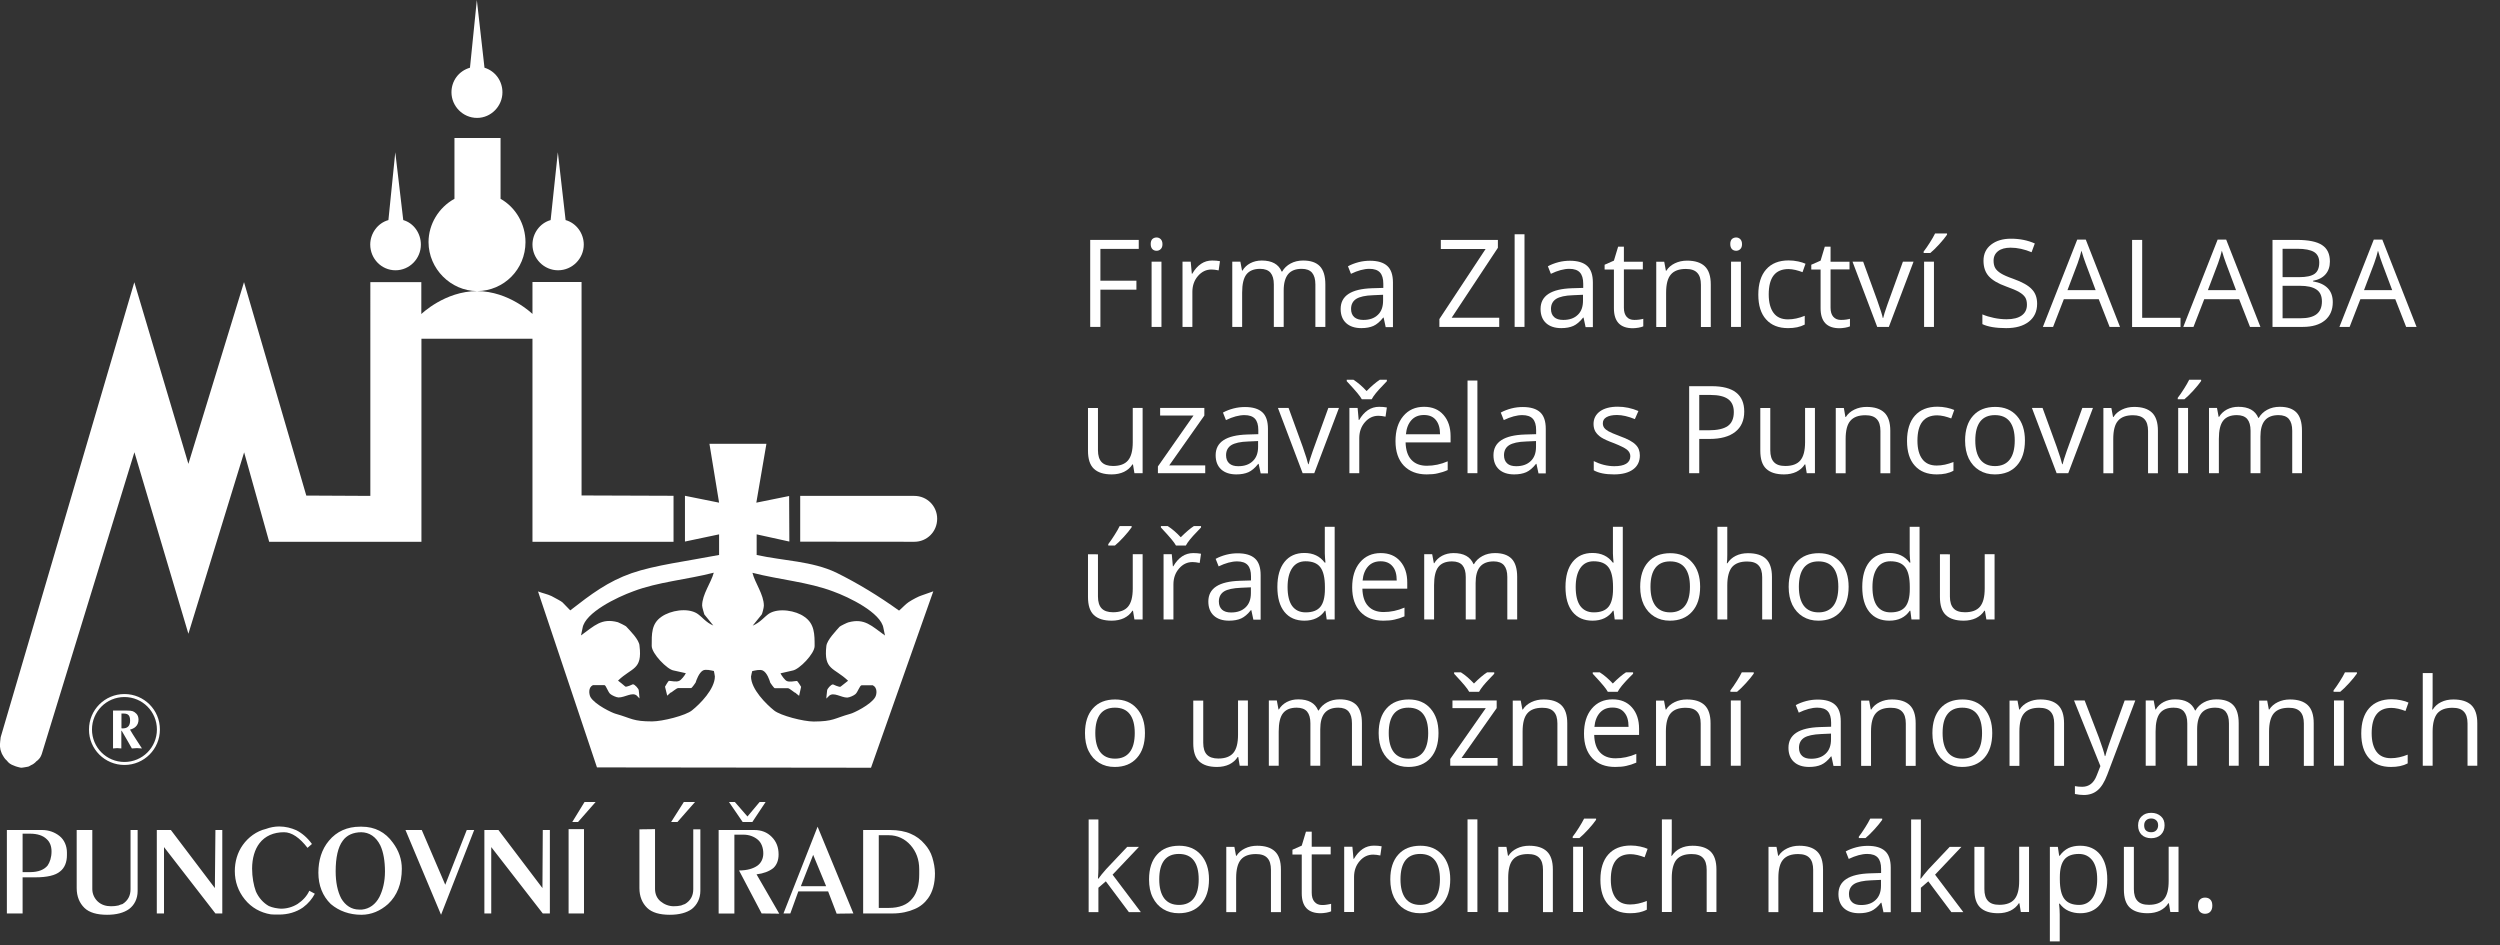 <?xml version="1.0" encoding="utf-8"?>
<!-- Generator: Adobe Illustrator 26.0.1, SVG Export Plug-In . SVG Version: 6.00 Build 0)  -->
<svg version="1.1" id="Layer_1" xmlns="http://www.w3.org/2000/svg" xmlns:xlink="http://www.w3.org/1999/xlink" x="0px" y="0px"
	 viewBox="0 0 225.6 85.28" style="enable-background:new 0 0 225.6 85.28;" xml:space="preserve">
<rect x="0" y="0" width="225.6" height="85.28" fill="#333333" stroke="none"/>
<style type="text/css">
	.st0{fill:#FFFFFF;}
	.st1{fill-rule:evenodd;clip-rule:evenodd;fill:#FFFFFF;}
</style>
<g>
	<path class="st0" d="M99.29,29.5h-0.91v-7.85h4.38v0.81h-3.46v2.87h3.25v0.81h-3.25V29.5z"/>
	<path class="st0" d="M103.84,22.02c0-0.2,0.05-0.35,0.15-0.45c0.1-0.09,0.23-0.14,0.38-0.14c0.14,0,0.27,0.05,0.37,0.15
		s0.16,0.25,0.16,0.45s-0.05,0.35-0.16,0.45c-0.1,0.1-0.23,0.15-0.37,0.15c-0.15,0-0.28-0.05-0.38-0.15
		C103.89,22.37,103.84,22.22,103.84,22.02z M104.81,29.5h-0.89v-5.89h0.89V29.5z"/>
	<path class="st0" d="M109.39,23.51c0.26,0,0.5,0.02,0.7,0.06l-0.12,0.83c-0.24-0.05-0.46-0.08-0.64-0.08
		c-0.48,0-0.88,0.19-1.22,0.58c-0.34,0.39-0.51,0.87-0.51,1.44v3.16h-0.89v-5.89h0.74l0.1,1.09h0.04c0.22-0.38,0.48-0.68,0.79-0.89
		S109.02,23.51,109.39,23.51z"/>
	<path class="st0" d="M118.7,29.5v-3.83c0-0.47-0.1-0.82-0.3-1.06c-0.2-0.23-0.51-0.35-0.93-0.35c-0.56,0-0.96,0.16-1.23,0.48
		c-0.26,0.32-0.4,0.81-0.4,1.47v3.29h-0.89v-3.83c0-0.47-0.1-0.82-0.3-1.06c-0.2-0.23-0.51-0.35-0.94-0.35
		c-0.56,0-0.97,0.17-1.23,0.5c-0.26,0.33-0.39,0.88-0.39,1.65v3.09h-0.89v-5.89h0.73l0.15,0.81h0.04c0.17-0.29,0.41-0.51,0.71-0.67
		c0.31-0.16,0.65-0.24,1.03-0.24c0.92,0,1.52,0.33,1.8,1h0.04c0.18-0.31,0.43-0.55,0.76-0.73s0.71-0.27,1.14-0.27
		c0.67,0,1.17,0.17,1.5,0.51c0.33,0.34,0.5,0.89,0.5,1.64v3.84H118.7z"/>
	<path class="st0" d="M125.04,29.5l-0.18-0.84h-0.04c-0.29,0.37-0.59,0.62-0.88,0.75c-0.29,0.13-0.66,0.2-1.09,0.2
		c-0.58,0-1.04-0.15-1.37-0.45c-0.33-0.3-0.5-0.73-0.5-1.28c0-1.19,0.95-1.81,2.85-1.87l1-0.03v-0.37c0-0.46-0.1-0.8-0.3-1.02
		c-0.2-0.22-0.52-0.33-0.95-0.33c-0.49,0-1.05,0.15-1.67,0.45l-0.27-0.68c0.29-0.16,0.61-0.28,0.95-0.37
		c0.34-0.09,0.69-0.13,1.04-0.13c0.7,0,1.22,0.16,1.56,0.47c0.34,0.31,0.51,0.81,0.51,1.5v4.02H125.04z M123.03,28.87
		c0.56,0,0.99-0.15,1.31-0.46c0.32-0.3,0.47-0.73,0.47-1.28v-0.53l-0.89,0.04c-0.71,0.02-1.22,0.14-1.53,0.33
		c-0.31,0.2-0.47,0.5-0.47,0.91c0,0.32,0.1,0.57,0.29,0.74C122.41,28.79,122.68,28.87,123.03,28.87z"/>
	<path class="st0" d="M135.29,29.5h-5.4v-0.71l4.17-6.32h-4.04v-0.82h5.15v0.71l-4.17,6.31h4.29V29.5z"/>
	<path class="st0" d="M137.57,29.5h-0.89v-8.36h0.89V29.5z"/>
	<path class="st0" d="M143.08,29.5l-0.18-0.84h-0.04c-0.29,0.37-0.59,0.62-0.88,0.75c-0.29,0.13-0.66,0.2-1.09,0.2
		c-0.58,0-1.04-0.15-1.37-0.45c-0.33-0.3-0.5-0.73-0.5-1.28c0-1.19,0.95-1.81,2.85-1.87l1-0.03v-0.37c0-0.46-0.1-0.8-0.3-1.02
		c-0.2-0.22-0.52-0.33-0.95-0.33c-0.49,0-1.05,0.15-1.67,0.45l-0.27-0.68c0.29-0.16,0.61-0.28,0.95-0.37
		c0.34-0.09,0.69-0.13,1.04-0.13c0.7,0,1.22,0.16,1.56,0.47c0.34,0.31,0.51,0.81,0.51,1.5v4.02H143.08z M141.07,28.87
		c0.56,0,0.99-0.15,1.31-0.46c0.32-0.3,0.47-0.73,0.47-1.28v-0.53l-0.89,0.04c-0.71,0.02-1.22,0.14-1.53,0.33
		c-0.31,0.2-0.47,0.5-0.47,0.91c0,0.32,0.1,0.57,0.29,0.74C140.44,28.79,140.71,28.87,141.07,28.87z"/>
	<path class="st0" d="M147.48,28.87c0.16,0,0.31-0.01,0.46-0.03c0.15-0.02,0.26-0.05,0.35-0.07v0.68c-0.1,0.05-0.24,0.08-0.43,0.12
		c-0.19,0.03-0.36,0.05-0.51,0.05c-1.14,0-1.71-0.6-1.71-1.8v-3.5h-0.84v-0.43l0.84-0.37l0.38-1.26h0.52v1.36h1.71v0.69h-1.71v3.46
		c0,0.35,0.08,0.63,0.25,0.82C146.95,28.78,147.19,28.87,147.48,28.87z"/>
	<path class="st0" d="M153.49,29.5v-3.81c0-0.48-0.11-0.84-0.33-1.07c-0.22-0.24-0.56-0.35-1.03-0.35c-0.62,0-1.07,0.17-1.35,0.5
		c-0.29,0.33-0.43,0.88-0.43,1.65v3.09h-0.89v-5.89h0.72l0.15,0.81h0.04c0.18-0.29,0.44-0.51,0.77-0.67c0.33-0.16,0.7-0.24,1.1-0.24
		c0.71,0,1.24,0.17,1.6,0.51c0.36,0.34,0.54,0.89,0.54,1.64v3.84H153.49z"/>
	<path class="st0" d="M156.14,22.02c0-0.2,0.05-0.35,0.15-0.45c0.1-0.09,0.23-0.14,0.38-0.14c0.14,0,0.27,0.05,0.37,0.15
		c0.1,0.1,0.16,0.25,0.16,0.45s-0.05,0.35-0.16,0.45c-0.1,0.1-0.23,0.15-0.37,0.15c-0.15,0-0.28-0.05-0.38-0.15
		C156.19,22.37,156.14,22.22,156.14,22.02z M157.1,29.5h-0.89v-5.89h0.89V29.5z"/>
	<path class="st0" d="M161.35,29.61c-0.85,0-1.51-0.26-1.98-0.79c-0.47-0.52-0.7-1.27-0.7-2.23c0-0.98,0.24-1.75,0.71-2.28
		c0.47-0.54,1.15-0.81,2.03-0.81c0.28,0,0.57,0.03,0.85,0.09c0.28,0.06,0.5,0.13,0.67,0.21l-0.27,0.76c-0.2-0.08-0.41-0.14-0.64-0.2
		c-0.23-0.05-0.44-0.08-0.62-0.08c-1.2,0-1.79,0.76-1.79,2.29c0,0.72,0.15,1.28,0.44,1.67s0.72,0.58,1.3,0.58
		c0.49,0,0.99-0.11,1.51-0.32v0.79C162.44,29.51,161.95,29.61,161.35,29.61z"/>
	<path class="st0" d="M166.13,28.87c0.16,0,0.31-0.01,0.46-0.03c0.15-0.02,0.26-0.05,0.35-0.07v0.68c-0.1,0.05-0.24,0.08-0.43,0.12
		c-0.19,0.03-0.36,0.05-0.51,0.05c-1.14,0-1.71-0.6-1.71-1.8v-3.5h-0.84v-0.43l0.84-0.37l0.38-1.26h0.52v1.36h1.71v0.69h-1.71v3.46
		c0,0.35,0.08,0.63,0.25,0.82C165.61,28.78,165.84,28.87,166.13,28.87z"/>
	<path class="st0" d="M169.4,29.5l-2.23-5.89h0.96l1.27,3.49c0.29,0.82,0.46,1.35,0.5,1.59h0.04c0.04-0.19,0.16-0.58,0.37-1.18
		c0.21-0.6,0.68-1.9,1.41-3.9h0.96l-2.23,5.89H169.4z"/>
	<path class="st0" d="M173.59,22.7c0.17-0.22,0.36-0.49,0.56-0.81c0.2-0.31,0.36-0.59,0.47-0.82h1.08v0.11
		c-0.16,0.23-0.39,0.52-0.7,0.86s-0.58,0.6-0.81,0.79h-0.6V22.7z M174.52,29.5h-0.89v-5.89h0.89V29.5z"/>
	<path class="st0" d="M183.83,27.41c0,0.69-0.25,1.23-0.75,1.62c-0.5,0.39-1.18,0.58-2.04,0.58c-0.93,0-1.65-0.12-2.15-0.36v-0.88
		c0.32,0.14,0.67,0.24,1.05,0.32c0.38,0.08,0.76,0.12,1.13,0.12c0.61,0,1.07-0.12,1.38-0.35c0.31-0.23,0.46-0.55,0.46-0.96
		c0-0.27-0.05-0.5-0.16-0.67c-0.11-0.17-0.29-0.33-0.55-0.48c-0.26-0.15-0.64-0.31-1.17-0.5c-0.73-0.26-1.25-0.57-1.57-0.93
		s-0.47-0.83-0.47-1.4c0-0.6,0.23-1.09,0.68-1.44c0.46-0.36,1.06-0.54,1.8-0.54c0.78,0,1.5,0.14,2.15,0.43l-0.29,0.79
		c-0.65-0.27-1.28-0.41-1.89-0.41c-0.48,0-0.86,0.1-1.13,0.31c-0.27,0.21-0.41,0.5-0.41,0.86c0,0.27,0.05,0.5,0.15,0.67
		c0.1,0.17,0.27,0.33,0.51,0.48c0.24,0.15,0.6,0.31,1.09,0.48c0.82,0.29,1.39,0.61,1.7,0.95C183.68,26.44,183.83,26.87,183.83,27.41
		z"/>
	<path class="st0" d="M190.37,29.5l-0.98-2.5h-3.15l-0.97,2.5h-0.92l3.1-7.88h0.77l3.09,7.88H190.37z M189.11,26.18l-0.91-2.43
		c-0.12-0.31-0.24-0.69-0.37-1.13c-0.08,0.34-0.19,0.72-0.34,1.13l-0.92,2.43H189.11z"/>
	<path class="st0" d="M192.4,29.5v-7.85h0.91v7.03h3.46v0.83H192.4z"/>
	<path class="st0" d="M203.04,29.5l-0.98-2.5h-3.15l-0.97,2.5h-0.92l3.1-7.88h0.77l3.09,7.88H203.04z M201.78,26.18l-0.91-2.43
		c-0.12-0.31-0.24-0.69-0.37-1.13c-0.08,0.34-0.19,0.72-0.34,1.13l-0.92,2.43H201.78z"/>
	<path class="st0" d="M205.07,21.65h2.22c1.04,0,1.8,0.16,2.26,0.47c0.47,0.31,0.7,0.8,0.7,1.48c0,0.47-0.13,0.85-0.39,1.15
		c-0.26,0.3-0.64,0.5-1.14,0.59v0.05c1.19,0.2,1.79,0.83,1.79,1.88c0,0.7-0.24,1.25-0.71,1.64s-1.14,0.59-1.99,0.59h-2.74V21.65z
		 M205.98,25.01h1.5c0.64,0,1.11-0.1,1.39-0.3c0.28-0.2,0.42-0.54,0.42-1.02c0-0.44-0.16-0.76-0.47-0.95
		c-0.32-0.19-0.82-0.29-1.5-0.29h-1.34V25.01z M205.98,25.78v2.94h1.64c0.63,0,1.11-0.12,1.43-0.37c0.32-0.25,0.48-0.63,0.48-1.15
		c0-0.49-0.16-0.85-0.49-1.07c-0.33-0.23-0.83-0.34-1.5-0.34H205.98z"/>
	<path class="st0" d="M217.13,29.5l-0.98-2.5h-3.15l-0.97,2.5h-0.92l3.1-7.88h0.77l3.09,7.88H217.13z M215.87,26.18l-0.91-2.43
		c-0.12-0.31-0.24-0.69-0.37-1.13c-0.08,0.34-0.19,0.72-0.34,1.13l-0.92,2.43H215.87z"/>
	<path class="st0" d="M99.08,36.81v3.82c0,0.48,0.11,0.84,0.33,1.07s0.56,0.35,1.03,0.35c0.62,0,1.07-0.17,1.35-0.5
		c0.29-0.34,0.43-0.89,0.43-1.65v-3.09h0.89v5.89h-0.74l-0.13-0.79h-0.05c-0.18,0.29-0.44,0.51-0.76,0.67
		c-0.32,0.15-0.69,0.23-1.11,0.23c-0.72,0-1.25-0.17-1.61-0.51c-0.36-0.34-0.53-0.88-0.53-1.63v-3.85H99.08z"/>
	<path class="st0" d="M108.76,42.7h-4.27v-0.61l3.21-4.59h-3.01v-0.69h3.99v0.69l-3.17,4.5h3.25V42.7z"/>
	<path class="st0" d="M113.76,42.7l-0.18-0.84h-0.04c-0.29,0.37-0.59,0.62-0.88,0.75c-0.29,0.13-0.66,0.2-1.09,0.2
		c-0.58,0-1.04-0.15-1.37-0.45c-0.33-0.3-0.5-0.73-0.5-1.28c0-1.19,0.95-1.81,2.85-1.87l1-0.03v-0.37c0-0.46-0.1-0.8-0.3-1.02
		c-0.2-0.22-0.52-0.33-0.95-0.33c-0.49,0-1.05,0.15-1.67,0.45l-0.27-0.68c0.29-0.16,0.61-0.28,0.95-0.37
		c0.35-0.09,0.69-0.13,1.04-0.13c0.7,0,1.22,0.16,1.56,0.47c0.34,0.31,0.51,0.81,0.51,1.5v4.02H113.76z M111.74,42.07
		c0.56,0,0.99-0.15,1.31-0.46c0.32-0.3,0.48-0.73,0.48-1.28v-0.53l-0.89,0.04c-0.71,0.02-1.22,0.14-1.53,0.33
		c-0.31,0.2-0.47,0.5-0.47,0.91c0,0.32,0.1,0.57,0.29,0.74C111.12,41.99,111.39,42.07,111.74,42.07z"/>
	<path class="st0" d="M117.55,42.7l-2.23-5.89h0.96l1.27,3.49c0.29,0.82,0.45,1.35,0.5,1.59h0.04c0.04-0.19,0.16-0.58,0.37-1.18
		c0.21-0.6,0.68-1.9,1.41-3.9h0.96l-2.23,5.89H117.55z"/>
	<path class="st0" d="M121.52,34.27h0.62c0.41,0.27,0.8,0.6,1.18,1.02c0.46-0.47,0.86-0.8,1.19-1.02h0.64v0.13l-0.35,0.37
		c-0.52,0.53-0.86,0.95-1.02,1.26h-0.89c-0.08-0.15-0.21-0.33-0.4-0.56s-0.5-0.58-0.96-1.07V34.27z M124.45,36.71
		c0.26,0,0.5,0.02,0.7,0.06l-0.12,0.83c-0.24-0.05-0.46-0.08-0.64-0.08c-0.48,0-0.88,0.19-1.22,0.58c-0.34,0.39-0.51,0.87-0.51,1.44
		v3.16h-0.89v-5.89h0.74l0.1,1.09h0.04c0.22-0.38,0.48-0.68,0.79-0.89C123.75,36.81,124.08,36.71,124.45,36.71z"/>
	<path class="st0" d="M128.74,42.81c-0.87,0-1.56-0.27-2.06-0.79c-0.5-0.53-0.75-1.27-0.75-2.21c0-0.95,0.23-1.7,0.7-2.26
		c0.47-0.56,1.09-0.84,1.88-0.84c0.74,0,1.32,0.24,1.75,0.73c0.43,0.49,0.64,1.13,0.64,1.92v0.56h-4.06
		c0.02,0.69,0.19,1.22,0.52,1.57c0.33,0.36,0.8,0.54,1.4,0.54c0.63,0,1.26-0.13,1.88-0.4v0.79c-0.31,0.14-0.61,0.23-0.89,0.29
		C129.48,42.78,129.14,42.81,128.74,42.81z M128.5,37.45c-0.47,0-0.85,0.15-1.13,0.46s-0.45,0.73-0.5,1.28h3.08
		c0-0.56-0.13-0.99-0.38-1.29C129.33,37.6,128.97,37.45,128.5,37.45z"/>
	<path class="st0" d="M133.32,42.7h-0.89v-8.36h0.89V42.7z"/>
	<path class="st0" d="M138.83,42.7l-0.18-0.84h-0.04c-0.29,0.37-0.59,0.62-0.88,0.75c-0.29,0.13-0.66,0.2-1.09,0.2
		c-0.58,0-1.04-0.15-1.37-0.45s-0.5-0.73-0.5-1.28c0-1.19,0.95-1.81,2.85-1.87l1-0.03v-0.37c0-0.46-0.1-0.8-0.3-1.02
		c-0.2-0.22-0.52-0.33-0.95-0.33c-0.49,0-1.04,0.15-1.67,0.45l-0.27-0.68c0.29-0.16,0.61-0.28,0.95-0.37s0.69-0.13,1.04-0.13
		c0.7,0,1.22,0.16,1.56,0.47c0.34,0.31,0.51,0.81,0.51,1.5v4.02H138.83z M136.82,42.07c0.55,0,0.99-0.15,1.31-0.46
		c0.32-0.3,0.48-0.73,0.48-1.28v-0.53l-0.89,0.04c-0.71,0.02-1.22,0.14-1.53,0.33c-0.31,0.2-0.47,0.5-0.47,0.91
		c0,0.32,0.1,0.57,0.29,0.74C136.19,41.99,136.47,42.07,136.82,42.07z"/>
	<path class="st0" d="M147.98,41.09c0,0.55-0.2,0.97-0.61,1.27c-0.41,0.3-0.98,0.45-1.72,0.45c-0.78,0-1.39-0.12-1.83-0.37v-0.83
		c0.28,0.14,0.59,0.26,0.91,0.34c0.32,0.08,0.64,0.12,0.94,0.12c0.47,0,0.82-0.07,1.07-0.22c0.25-0.15,0.38-0.38,0.38-0.68
		c0-0.23-0.1-0.42-0.3-0.59c-0.2-0.16-0.59-0.35-1.16-0.58c-0.55-0.2-0.94-0.38-1.17-0.53c-0.23-0.15-0.4-0.33-0.52-0.52
		c-0.11-0.19-0.17-0.42-0.17-0.69c0-0.48,0.2-0.86,0.58-1.14c0.39-0.28,0.93-0.42,1.61-0.42c0.63,0,1.25,0.13,1.86,0.39l-0.32,0.73
		c-0.59-0.24-1.13-0.37-1.61-0.37c-0.42,0-0.74,0.07-0.96,0.2s-0.32,0.31-0.32,0.55c0,0.16,0.04,0.29,0.12,0.4
		c0.08,0.11,0.21,0.22,0.39,0.32c0.18,0.1,0.52,0.25,1.03,0.44c0.7,0.25,1.17,0.51,1.42,0.77
		C147.86,40.38,147.98,40.71,147.98,41.09z"/>
	<path class="st0" d="M157.4,37.14c0,0.79-0.27,1.41-0.81,1.83c-0.54,0.43-1.32,0.64-2.33,0.64h-0.92v3.09h-0.91v-7.85h2.04
		C156.42,34.85,157.4,35.61,157.4,37.14z M153.34,38.83h0.82c0.81,0,1.39-0.13,1.76-0.39c0.36-0.26,0.54-0.68,0.54-1.26
		c0-0.52-0.17-0.91-0.51-1.16c-0.34-0.25-0.87-0.38-1.59-0.38h-1.02V38.83z"/>
	<path class="st0" d="M159.75,36.81v3.82c0,0.48,0.11,0.84,0.33,1.07c0.22,0.24,0.56,0.35,1.03,0.35c0.62,0,1.07-0.17,1.35-0.5
		c0.29-0.34,0.43-0.89,0.43-1.65v-3.09h0.89v5.89h-0.74l-0.13-0.79h-0.05c-0.18,0.29-0.44,0.51-0.76,0.67
		c-0.32,0.15-0.69,0.23-1.11,0.23c-0.72,0-1.25-0.17-1.61-0.51c-0.36-0.34-0.53-0.88-0.53-1.63v-3.85H159.75z"/>
	<path class="st0" d="M169.69,42.7v-3.81c0-0.48-0.11-0.84-0.33-1.07c-0.22-0.24-0.56-0.35-1.03-0.35c-0.62,0-1.07,0.17-1.35,0.5
		c-0.29,0.33-0.43,0.88-0.43,1.65v3.09h-0.89v-5.89h0.73l0.14,0.81h0.04c0.18-0.29,0.44-0.51,0.77-0.67c0.33-0.16,0.7-0.24,1.1-0.24
		c0.71,0,1.24,0.17,1.6,0.51c0.36,0.34,0.54,0.89,0.54,1.64v3.84H169.69z"/>
	<path class="st0" d="M174.77,42.81c-0.85,0-1.51-0.26-1.98-0.79c-0.47-0.52-0.7-1.27-0.7-2.23c0-0.98,0.24-1.75,0.71-2.28
		s1.15-0.81,2.03-0.81c0.28,0,0.57,0.03,0.85,0.09c0.28,0.06,0.5,0.13,0.67,0.21l-0.27,0.76c-0.2-0.08-0.41-0.14-0.64-0.2
		c-0.23-0.05-0.44-0.08-0.62-0.08c-1.2,0-1.79,0.76-1.79,2.29c0,0.72,0.15,1.28,0.44,1.66c0.29,0.39,0.72,0.58,1.3,0.58
		c0.49,0,0.99-0.11,1.51-0.32v0.79C175.86,42.71,175.37,42.81,174.77,42.81z"/>
	<path class="st0" d="M182.73,39.75c0,0.96-0.24,1.71-0.72,2.25s-1.15,0.81-2,0.81c-0.53,0-0.99-0.12-1.4-0.37s-0.72-0.6-0.95-1.06
		c-0.22-0.46-0.33-1-0.33-1.62c0-0.96,0.24-1.71,0.72-2.24c0.48-0.54,1.15-0.8,2-0.8c0.82,0,1.48,0.27,1.96,0.82
		S182.73,38.82,182.73,39.75z M178.25,39.75c0,0.75,0.15,1.32,0.45,1.72c0.3,0.39,0.74,0.59,1.33,0.59c0.58,0,1.03-0.2,1.33-0.59
		c0.3-0.39,0.45-0.97,0.45-1.72c0-0.75-0.15-1.32-0.45-1.71c-0.3-0.39-0.75-0.58-1.34-0.58c-0.58,0-1.02,0.19-1.32,0.57
		C178.4,38.42,178.25,38.99,178.25,39.75z"/>
	<path class="st0" d="M185.59,42.7l-2.23-5.89h0.96l1.27,3.49c0.29,0.82,0.45,1.35,0.5,1.59h0.04c0.04-0.19,0.16-0.58,0.37-1.18
		c0.21-0.6,0.68-1.9,1.41-3.9h0.96l-2.23,5.89H185.59z"/>
	<path class="st0" d="M193.84,42.7v-3.81c0-0.48-0.11-0.84-0.33-1.07s-0.56-0.35-1.03-0.35c-0.62,0-1.07,0.17-1.35,0.5
		c-0.29,0.33-0.43,0.88-0.43,1.65v3.09h-0.89v-5.89h0.72l0.15,0.81h0.04c0.18-0.29,0.44-0.51,0.77-0.67c0.33-0.16,0.7-0.24,1.1-0.24
		c0.71,0,1.24,0.17,1.6,0.51c0.36,0.34,0.54,0.89,0.54,1.64v3.84H193.84z"/>
	<path class="st0" d="M196.52,35.9c0.17-0.22,0.36-0.49,0.56-0.81c0.2-0.31,0.36-0.59,0.47-0.82h1.08v0.11
		c-0.16,0.23-0.39,0.52-0.7,0.86c-0.31,0.34-0.58,0.6-0.81,0.79h-0.6V35.9z M197.45,42.7h-0.89v-5.89h0.89V42.7z"/>
	<path class="st0" d="M206.85,42.7v-3.83c0-0.47-0.1-0.82-0.3-1.06c-0.2-0.23-0.51-0.35-0.94-0.35c-0.55,0-0.96,0.16-1.23,0.48
		s-0.4,0.81-0.4,1.47v3.29h-0.89v-3.83c0-0.47-0.1-0.82-0.3-1.06c-0.2-0.23-0.51-0.35-0.94-0.35c-0.56,0-0.97,0.17-1.23,0.5
		c-0.26,0.33-0.39,0.88-0.39,1.65v3.09h-0.89v-5.89h0.72l0.15,0.81h0.04c0.17-0.29,0.41-0.51,0.71-0.67
		c0.31-0.16,0.65-0.24,1.03-0.24c0.92,0,1.52,0.33,1.8,1h0.04c0.18-0.31,0.43-0.55,0.76-0.73s0.71-0.27,1.14-0.27
		c0.67,0,1.17,0.17,1.5,0.51c0.33,0.34,0.5,0.89,0.5,1.64v3.84H206.85z"/>
	<path class="st0" d="M99.08,50.01v3.82c0,0.48,0.11,0.84,0.33,1.07s0.56,0.35,1.03,0.35c0.62,0,1.07-0.17,1.35-0.5
		c0.29-0.34,0.43-0.89,0.43-1.65v-3.09h0.89v5.89h-0.74l-0.13-0.79h-0.05c-0.18,0.29-0.44,0.51-0.76,0.67
		c-0.32,0.15-0.69,0.23-1.11,0.23c-0.72,0-1.25-0.17-1.61-0.51c-0.36-0.34-0.53-0.88-0.53-1.63v-3.85H99.08z M100.01,49.1
		c0.17-0.22,0.36-0.49,0.56-0.81c0.2-0.31,0.36-0.59,0.47-0.82h1.08v0.11c-0.16,0.23-0.39,0.52-0.7,0.86
		c-0.31,0.34-0.58,0.6-0.81,0.79h-0.6V49.1z"/>
	<path class="st0" d="M104.75,47.47h0.62c0.41,0.26,0.8,0.6,1.18,1.01c0.47-0.46,0.86-0.8,1.19-1.01h0.64v0.13l-0.35,0.37
		c-0.52,0.53-0.86,0.95-1.02,1.26h-0.89c-0.08-0.15-0.21-0.33-0.4-0.56s-0.5-0.58-0.96-1.07V47.47z M107.68,49.91
		c0.26,0,0.5,0.02,0.7,0.06l-0.12,0.83c-0.24-0.05-0.46-0.08-0.64-0.08c-0.48,0-0.88,0.19-1.22,0.58c-0.34,0.39-0.51,0.87-0.51,1.44
		v3.16h-0.89v-5.89h0.74l0.1,1.09h0.04c0.22-0.38,0.48-0.68,0.79-0.89C106.97,50.01,107.31,49.91,107.68,49.91z"/>
	<path class="st0" d="M113.1,55.9l-0.18-0.84h-0.04c-0.29,0.37-0.59,0.62-0.88,0.75c-0.29,0.13-0.66,0.2-1.09,0.2
		c-0.58,0-1.04-0.15-1.37-0.45c-0.33-0.3-0.5-0.73-0.5-1.28c0-1.19,0.95-1.81,2.85-1.87l1-0.03v-0.37c0-0.46-0.1-0.8-0.3-1.02
		c-0.2-0.22-0.52-0.33-0.95-0.33c-0.49,0-1.05,0.15-1.67,0.45l-0.27-0.68c0.29-0.16,0.61-0.28,0.95-0.37
		c0.35-0.09,0.69-0.13,1.04-0.13c0.7,0,1.22,0.16,1.56,0.47c0.34,0.31,0.51,0.81,0.51,1.5v4.02H113.1z M111.09,55.27
		c0.56,0,0.99-0.15,1.31-0.46c0.32-0.3,0.48-0.73,0.48-1.28v-0.53l-0.89,0.04c-0.71,0.03-1.22,0.14-1.53,0.33
		c-0.31,0.2-0.47,0.5-0.47,0.91c0,0.32,0.1,0.57,0.29,0.74C110.47,55.19,110.74,55.27,111.09,55.27z"/>
	<path class="st0" d="M119.61,55.11h-0.05c-0.41,0.6-1.03,0.9-1.85,0.9c-0.77,0-1.37-0.26-1.8-0.79c-0.43-0.53-0.64-1.28-0.64-2.25
		c0-0.97,0.21-1.72,0.64-2.26s1.03-0.81,1.79-0.81c0.8,0,1.41,0.29,1.84,0.87h0.07l-0.04-0.42l-0.02-0.41v-2.4h0.89v8.36h-0.72
		L119.61,55.11z M117.83,55.26c0.61,0,1.05-0.17,1.32-0.5c0.27-0.33,0.41-0.87,0.41-1.6v-0.19c0-0.83-0.14-1.43-0.42-1.79
		s-0.72-0.53-1.33-0.53c-0.52,0-0.92,0.2-1.2,0.61c-0.28,0.41-0.42,0.98-0.42,1.72c0,0.75,0.14,1.32,0.41,1.7
		C116.89,55.07,117.29,55.26,117.83,55.26z"/>
	<path class="st0" d="M124.83,56.01c-0.87,0-1.56-0.26-2.06-0.79c-0.5-0.53-0.75-1.27-0.75-2.21c0-0.95,0.23-1.7,0.7-2.26
		c0.47-0.56,1.1-0.84,1.88-0.84c0.74,0,1.32,0.24,1.75,0.73c0.43,0.49,0.64,1.13,0.64,1.92v0.56h-4.05
		c0.02,0.69,0.19,1.22,0.52,1.57c0.33,0.36,0.8,0.54,1.4,0.54c0.63,0,1.26-0.13,1.88-0.4v0.79c-0.32,0.14-0.61,0.23-0.89,0.29
		C125.57,55.98,125.23,56.01,124.83,56.01z M124.59,50.65c-0.47,0-0.85,0.15-1.13,0.46c-0.28,0.31-0.45,0.73-0.5,1.28h3.08
		c0-0.56-0.12-0.99-0.38-1.29C125.41,50.8,125.05,50.65,124.59,50.65z"/>
	<path class="st0" d="M136.02,55.9v-3.83c0-0.47-0.1-0.82-0.3-1.06c-0.2-0.23-0.51-0.35-0.93-0.35c-0.55,0-0.96,0.16-1.23,0.48
		c-0.27,0.32-0.4,0.81-0.4,1.47v3.29h-0.89v-3.83c0-0.47-0.1-0.82-0.3-1.06c-0.2-0.23-0.51-0.35-0.94-0.35
		c-0.56,0-0.97,0.17-1.23,0.5c-0.26,0.33-0.39,0.88-0.39,1.65v3.09h-0.89v-5.89h0.72l0.15,0.81h0.04c0.17-0.29,0.41-0.51,0.71-0.67
		c0.31-0.16,0.65-0.24,1.03-0.24c0.92,0,1.52,0.33,1.8,1h0.04c0.17-0.31,0.43-0.55,0.76-0.73c0.33-0.18,0.71-0.27,1.14-0.27
		c0.67,0,1.16,0.17,1.5,0.51c0.33,0.34,0.5,0.89,0.5,1.64v3.84H136.02z"/>
	<path class="st0" d="M145.61,55.11h-0.05c-0.41,0.6-1.03,0.9-1.85,0.9c-0.77,0-1.37-0.26-1.8-0.79s-0.64-1.28-0.64-2.25
		c0-0.97,0.21-1.72,0.64-2.26s1.03-0.81,1.79-0.81c0.8,0,1.41,0.29,1.84,0.87h0.07l-0.04-0.42l-0.02-0.41v-2.4h0.89v8.36h-0.73
		L145.61,55.11z M143.83,55.26c0.61,0,1.05-0.17,1.32-0.5c0.27-0.33,0.41-0.87,0.41-1.6v-0.19c0-0.83-0.14-1.43-0.42-1.79
		c-0.28-0.36-0.72-0.53-1.33-0.53c-0.52,0-0.92,0.2-1.2,0.61s-0.42,0.98-0.42,1.72c0,0.75,0.14,1.32,0.41,1.7
		C142.89,55.07,143.29,55.26,143.83,55.26z"/>
	<path class="st0" d="M153.42,52.95c0,0.96-0.24,1.71-0.73,2.25c-0.48,0.54-1.15,0.81-2,0.81c-0.53,0-0.99-0.12-1.4-0.37
		s-0.72-0.6-0.95-1.06c-0.22-0.46-0.33-1-0.33-1.62c0-0.96,0.24-1.71,0.72-2.24c0.48-0.54,1.15-0.8,2-0.8
		c0.82,0,1.48,0.27,1.96,0.82C153.18,51.28,153.42,52.02,153.42,52.95z M148.94,52.95c0,0.75,0.15,1.32,0.45,1.72
		c0.3,0.39,0.74,0.59,1.33,0.59c0.58,0,1.03-0.2,1.33-0.59c0.3-0.39,0.45-0.97,0.45-1.72c0-0.75-0.15-1.32-0.45-1.71
		c-0.3-0.39-0.75-0.58-1.34-0.58c-0.58,0-1.02,0.19-1.32,0.57C149.09,51.62,148.94,52.19,148.94,52.95z"/>
	<path class="st0" d="M159.02,55.9v-3.81c0-0.48-0.11-0.84-0.33-1.07c-0.22-0.24-0.56-0.35-1.03-0.35c-0.62,0-1.07,0.17-1.36,0.5
		c-0.28,0.34-0.43,0.89-0.43,1.65v3.08h-0.89v-8.36h0.89v2.53c0,0.3-0.01,0.56-0.04,0.76h0.05c0.18-0.28,0.43-0.51,0.75-0.67
		c0.32-0.16,0.69-0.24,1.11-0.24c0.72,0,1.26,0.17,1.62,0.51c0.36,0.34,0.54,0.89,0.54,1.63v3.84H159.02z"/>
	<path class="st0" d="M166.82,52.95c0,0.96-0.24,1.71-0.73,2.25c-0.48,0.54-1.15,0.81-2,0.81c-0.53,0-0.99-0.12-1.4-0.37
		s-0.72-0.6-0.95-1.06c-0.22-0.46-0.33-1-0.33-1.62c0-0.96,0.24-1.71,0.72-2.24c0.48-0.54,1.15-0.8,2-0.8
		c0.82,0,1.48,0.27,1.96,0.82C166.58,51.28,166.82,52.02,166.82,52.95z M162.33,52.95c0,0.75,0.15,1.32,0.45,1.72
		c0.3,0.39,0.74,0.59,1.33,0.59c0.58,0,1.03-0.2,1.33-0.59c0.3-0.39,0.45-0.97,0.45-1.72c0-0.75-0.15-1.32-0.45-1.71
		c-0.3-0.39-0.75-0.58-1.34-0.58c-0.58,0-1.02,0.19-1.32,0.57C162.48,51.62,162.33,52.19,162.33,52.95z"/>
	<path class="st0" d="M172.39,55.11h-0.05c-0.41,0.6-1.03,0.9-1.85,0.9c-0.77,0-1.37-0.26-1.8-0.79s-0.64-1.28-0.64-2.25
		c0-0.97,0.21-1.72,0.64-2.26s1.03-0.81,1.79-0.81c0.8,0,1.41,0.29,1.84,0.87h0.07l-0.04-0.42l-0.02-0.41v-2.4h0.89v8.36h-0.73
		L172.39,55.11z M170.61,55.26c0.61,0,1.05-0.17,1.32-0.5c0.27-0.33,0.41-0.87,0.41-1.6v-0.19c0-0.83-0.14-1.43-0.42-1.79
		c-0.28-0.36-0.72-0.53-1.33-0.53c-0.52,0-0.92,0.2-1.2,0.61s-0.42,0.98-0.42,1.72c0,0.75,0.14,1.32,0.41,1.7
		C169.67,55.07,170.07,55.26,170.61,55.26z"/>
	<path class="st0" d="M175.96,50.01v3.82c0,0.48,0.11,0.84,0.33,1.07c0.22,0.24,0.56,0.35,1.03,0.35c0.62,0,1.07-0.17,1.35-0.5
		c0.29-0.34,0.43-0.89,0.43-1.65v-3.09h0.89v5.89h-0.74l-0.13-0.79h-0.05c-0.18,0.29-0.44,0.51-0.76,0.67
		c-0.32,0.15-0.69,0.23-1.11,0.23c-0.72,0-1.25-0.17-1.61-0.51c-0.36-0.34-0.53-0.88-0.53-1.63v-3.85H175.96z"/>
	<path class="st0" d="M103.32,66.15c0,0.96-0.24,1.71-0.73,2.25c-0.48,0.54-1.15,0.81-2,0.81c-0.53,0-0.99-0.12-1.4-0.37
		s-0.72-0.6-0.95-1.06s-0.33-1-0.33-1.62c0-0.96,0.24-1.71,0.72-2.24c0.48-0.54,1.15-0.8,2-0.8c0.82,0,1.48,0.27,1.96,0.82
		C103.08,64.48,103.32,65.22,103.32,66.15z M98.84,66.15c0,0.75,0.15,1.32,0.45,1.72c0.3,0.39,0.74,0.59,1.33,0.59
		s1.03-0.2,1.33-0.59c0.3-0.39,0.45-0.97,0.45-1.72c0-0.75-0.15-1.32-0.45-1.71c-0.3-0.39-0.75-0.58-1.34-0.58
		c-0.58,0-1.02,0.19-1.32,0.57C98.99,64.82,98.84,65.39,98.84,66.15z"/>
	<path class="st0" d="M108.58,63.21v3.82c0,0.48,0.11,0.84,0.33,1.07s0.56,0.35,1.03,0.35c0.62,0,1.07-0.17,1.35-0.5
		c0.29-0.34,0.43-0.89,0.43-1.65v-3.09h0.89v5.89h-0.74l-0.13-0.79h-0.05c-0.18,0.29-0.44,0.51-0.76,0.67
		c-0.32,0.15-0.69,0.23-1.11,0.23c-0.72,0-1.25-0.17-1.61-0.51c-0.36-0.34-0.53-0.88-0.53-1.63v-3.85H108.58z"/>
	<path class="st0" d="M122,69.1v-3.83c0-0.47-0.1-0.82-0.3-1.06c-0.2-0.23-0.51-0.35-0.93-0.35c-0.55,0-0.96,0.16-1.23,0.48
		c-0.27,0.32-0.4,0.81-0.4,1.47v3.29h-0.89v-3.83c0-0.47-0.1-0.82-0.3-1.06c-0.2-0.23-0.51-0.35-0.94-0.35
		c-0.56,0-0.97,0.17-1.23,0.5c-0.26,0.33-0.39,0.88-0.39,1.65v3.09h-0.89v-5.89h0.72l0.15,0.81h0.04c0.17-0.29,0.41-0.51,0.71-0.67
		c0.31-0.16,0.65-0.24,1.03-0.24c0.92,0,1.52,0.33,1.8,1H119c0.17-0.31,0.43-0.55,0.76-0.73c0.33-0.18,0.71-0.27,1.14-0.27
		c0.67,0,1.16,0.17,1.5,0.51c0.33,0.34,0.5,0.89,0.5,1.64v3.84H122z"/>
	<path class="st0" d="M129.81,66.15c0,0.96-0.24,1.71-0.72,2.25c-0.48,0.54-1.15,0.81-2,0.81c-0.53,0-0.99-0.12-1.4-0.37
		s-0.72-0.6-0.95-1.06c-0.22-0.46-0.33-1-0.33-1.62c0-0.96,0.24-1.71,0.72-2.24c0.48-0.54,1.15-0.8,2-0.8
		c0.82,0,1.48,0.27,1.96,0.82S129.81,65.22,129.81,66.15z M125.32,66.15c0,0.75,0.15,1.32,0.45,1.72c0.3,0.39,0.74,0.59,1.33,0.59
		c0.58,0,1.03-0.2,1.33-0.59c0.3-0.39,0.45-0.97,0.45-1.72c0-0.75-0.15-1.32-0.45-1.71c-0.3-0.39-0.75-0.58-1.34-0.58
		c-0.58,0-1.02,0.19-1.32,0.57C125.47,64.82,125.32,65.39,125.32,66.15z"/>
	<path class="st0" d="M135.14,69.1h-4.27v-0.61l3.21-4.59h-3.01v-0.69h3.99v0.69l-3.17,4.5h3.25V69.1z M131.21,60.67h0.62
		c0.41,0.26,0.8,0.6,1.18,1.01c0.46-0.46,0.86-0.8,1.19-1.01h0.64v0.13l-0.35,0.37c-0.52,0.53-0.86,0.95-1.02,1.26h-0.89
		c-0.08-0.15-0.21-0.33-0.4-0.56s-0.5-0.58-0.96-1.07V60.67z"/>
	<path class="st0" d="M140.54,69.1v-3.81c0-0.48-0.11-0.84-0.33-1.07c-0.22-0.24-0.56-0.35-1.03-0.35c-0.62,0-1.07,0.17-1.35,0.5
		c-0.29,0.33-0.43,0.88-0.43,1.65v3.09h-0.89v-5.89h0.72l0.15,0.81h0.04c0.18-0.29,0.44-0.51,0.77-0.67c0.33-0.16,0.7-0.24,1.1-0.24
		c0.71,0,1.24,0.17,1.6,0.51c0.36,0.34,0.54,0.89,0.54,1.64v3.84H140.54z"/>
	<path class="st0" d="M145.75,69.21c-0.87,0-1.56-0.26-2.06-0.79c-0.5-0.53-0.75-1.27-0.75-2.21c0-0.95,0.23-1.7,0.7-2.26
		c0.47-0.56,1.1-0.84,1.88-0.84c0.74,0,1.32,0.24,1.75,0.73c0.43,0.49,0.64,1.13,0.64,1.92v0.56h-4.05
		c0.02,0.69,0.19,1.22,0.52,1.57c0.33,0.36,0.8,0.54,1.4,0.54c0.63,0,1.26-0.13,1.88-0.4v0.79c-0.32,0.14-0.61,0.23-0.89,0.29
		C146.49,69.18,146.15,69.21,145.75,69.21z M143.74,60.67h0.62c0.41,0.26,0.8,0.6,1.18,1.01c0.46-0.46,0.86-0.8,1.19-1.01h0.64v0.13
		L147,61.17c-0.52,0.53-0.86,0.95-1.02,1.26h-0.89c-0.08-0.15-0.21-0.33-0.4-0.56s-0.5-0.58-0.96-1.07V60.67z M145.51,63.85
		c-0.47,0-0.85,0.15-1.13,0.46c-0.28,0.31-0.45,0.73-0.5,1.28h3.08c0-0.56-0.12-0.99-0.38-1.29C146.34,64,145.98,63.85,145.51,63.85
		z"/>
	<path class="st0" d="M153.47,69.1v-3.81c0-0.48-0.11-0.84-0.33-1.07c-0.22-0.24-0.56-0.35-1.03-0.35c-0.62,0-1.07,0.17-1.35,0.5
		c-0.29,0.33-0.43,0.88-0.43,1.65v3.09h-0.89v-5.89h0.72l0.15,0.81h0.04c0.18-0.29,0.44-0.51,0.77-0.67c0.33-0.16,0.7-0.24,1.1-0.24
		c0.71,0,1.24,0.17,1.6,0.51c0.36,0.34,0.54,0.89,0.54,1.64v3.84H153.47z"/>
	<path class="st0" d="M156.15,62.3c0.17-0.22,0.36-0.49,0.56-0.81c0.2-0.31,0.36-0.59,0.47-0.82h1.08v0.11
		c-0.16,0.23-0.39,0.52-0.7,0.86c-0.31,0.34-0.58,0.6-0.81,0.79h-0.6V62.3z M157.08,69.1h-0.89v-5.89h0.89V69.1z"/>
	<path class="st0" d="M165.45,69.1l-0.18-0.84h-0.04c-0.29,0.37-0.59,0.62-0.88,0.75c-0.29,0.13-0.66,0.2-1.09,0.2
		c-0.58,0-1.04-0.15-1.37-0.45s-0.5-0.73-0.5-1.28c0-1.19,0.95-1.81,2.85-1.87l1-0.03v-0.37c0-0.46-0.1-0.8-0.3-1.02
		c-0.2-0.22-0.52-0.33-0.95-0.33c-0.49,0-1.04,0.15-1.67,0.45l-0.27-0.68c0.29-0.16,0.61-0.28,0.95-0.37
		c0.35-0.09,0.69-0.13,1.04-0.13c0.7,0,1.22,0.16,1.56,0.47c0.34,0.31,0.51,0.81,0.51,1.5v4.02H165.45z M163.44,68.47
		c0.55,0,0.99-0.15,1.31-0.46c0.32-0.3,0.48-0.73,0.48-1.28v-0.53l-0.89,0.04c-0.71,0.03-1.22,0.14-1.53,0.33
		c-0.31,0.2-0.47,0.5-0.47,0.91c0,0.32,0.1,0.57,0.29,0.74C162.81,68.39,163.08,68.47,163.44,68.47z"/>
	<path class="st0" d="M171.98,69.1v-3.81c0-0.48-0.11-0.84-0.33-1.07c-0.22-0.24-0.56-0.35-1.03-0.35c-0.62,0-1.07,0.17-1.35,0.5
		c-0.29,0.33-0.43,0.88-0.43,1.65v3.09h-0.89v-5.89h0.72l0.15,0.81h0.04c0.18-0.29,0.44-0.51,0.77-0.67c0.33-0.16,0.7-0.24,1.1-0.24
		c0.71,0,1.24,0.17,1.6,0.51c0.36,0.34,0.54,0.89,0.54,1.64v3.84H171.98z"/>
	<path class="st0" d="M179.78,66.15c0,0.96-0.24,1.71-0.72,2.25c-0.48,0.54-1.15,0.81-2,0.81c-0.53,0-0.99-0.12-1.4-0.37
		s-0.72-0.6-0.95-1.06c-0.22-0.46-0.33-1-0.33-1.62c0-0.96,0.24-1.71,0.72-2.24c0.48-0.54,1.15-0.8,2-0.8
		c0.82,0,1.48,0.27,1.96,0.82S179.78,65.22,179.78,66.15z M175.3,66.15c0,0.75,0.15,1.32,0.45,1.72c0.3,0.39,0.74,0.59,1.33,0.59
		c0.58,0,1.03-0.2,1.33-0.59c0.3-0.39,0.45-0.97,0.45-1.72c0-0.75-0.15-1.32-0.45-1.71c-0.3-0.39-0.75-0.58-1.34-0.58
		c-0.58,0-1.02,0.19-1.32,0.57C175.44,64.82,175.3,65.39,175.3,66.15z"/>
	<path class="st0" d="M185.37,69.1v-3.81c0-0.48-0.11-0.84-0.33-1.07c-0.22-0.24-0.56-0.35-1.03-0.35c-0.62,0-1.07,0.17-1.35,0.5
		c-0.29,0.33-0.43,0.88-0.43,1.65v3.09h-0.89v-5.89h0.72l0.15,0.81h0.04c0.18-0.29,0.44-0.51,0.77-0.67c0.33-0.16,0.7-0.24,1.1-0.24
		c0.71,0,1.24,0.17,1.6,0.51c0.36,0.34,0.54,0.89,0.54,1.64v3.84H185.37z"/>
	<path class="st0" d="M187.16,63.21h0.96l1.29,3.36c0.28,0.77,0.46,1.32,0.53,1.66h0.04c0.05-0.18,0.14-0.5,0.29-0.94
		c0.15-0.44,0.63-1.8,1.46-4.08h0.96l-2.53,6.7c-0.25,0.66-0.54,1.13-0.88,1.41c-0.33,0.28-0.75,0.42-1.23,0.42
		c-0.27,0-0.54-0.03-0.81-0.09v-0.71c0.2,0.04,0.42,0.06,0.66,0.06c0.61,0,1.05-0.34,1.31-1.03l0.33-0.84L187.16,63.21z"/>
	<path class="st0" d="M201.14,69.1v-3.83c0-0.47-0.1-0.82-0.3-1.06c-0.2-0.23-0.51-0.35-0.94-0.35c-0.55,0-0.96,0.16-1.23,0.48
		c-0.26,0.32-0.4,0.81-0.4,1.47v3.29h-0.89v-3.83c0-0.47-0.1-0.82-0.3-1.06s-0.51-0.35-0.94-0.35c-0.56,0-0.97,0.17-1.23,0.5
		s-0.39,0.88-0.39,1.65v3.09h-0.89v-5.89h0.72l0.15,0.81h0.04c0.17-0.29,0.41-0.51,0.71-0.67c0.31-0.16,0.65-0.24,1.03-0.24
		c0.92,0,1.52,0.33,1.8,1h0.04c0.18-0.31,0.43-0.55,0.76-0.73c0.33-0.18,0.71-0.27,1.14-0.27c0.67,0,1.17,0.17,1.5,0.51
		c0.33,0.34,0.5,0.89,0.5,1.64v3.84H201.14z"/>
	<path class="st0" d="M207.9,69.1v-3.81c0-0.48-0.11-0.84-0.33-1.07c-0.22-0.24-0.56-0.35-1.03-0.35c-0.62,0-1.07,0.17-1.35,0.5
		s-0.43,0.88-0.43,1.65v3.09h-0.89v-5.89h0.72l0.15,0.81h0.04c0.18-0.29,0.44-0.51,0.77-0.67c0.33-0.16,0.7-0.24,1.1-0.24
		c0.71,0,1.24,0.17,1.6,0.51c0.36,0.34,0.54,0.89,0.54,1.64v3.84H207.9z"/>
	<path class="st0" d="M210.58,62.3c0.17-0.22,0.36-0.49,0.56-0.81c0.2-0.31,0.36-0.59,0.47-0.82h1.08v0.11
		c-0.16,0.23-0.39,0.52-0.7,0.86c-0.31,0.34-0.58,0.6-0.81,0.79h-0.6V62.3z M211.51,69.1h-0.89v-5.89h0.89V69.1z"/>
	<path class="st0" d="M215.76,69.21c-0.85,0-1.51-0.26-1.98-0.79c-0.47-0.52-0.7-1.27-0.7-2.23c0-0.99,0.24-1.75,0.71-2.28
		s1.15-0.81,2.03-0.81c0.28,0,0.57,0.03,0.85,0.09c0.28,0.06,0.51,0.13,0.67,0.21l-0.27,0.76c-0.2-0.08-0.41-0.14-0.64-0.2
		c-0.23-0.05-0.44-0.08-0.62-0.08c-1.2,0-1.79,0.76-1.79,2.29c0,0.72,0.15,1.28,0.44,1.67s0.72,0.58,1.3,0.58
		c0.49,0,0.99-0.11,1.51-0.32v0.79C216.85,69.11,216.35,69.21,215.76,69.21z"/>
	<path class="st0" d="M222.67,69.1v-3.81c0-0.48-0.11-0.84-0.33-1.07c-0.22-0.24-0.56-0.35-1.03-0.35c-0.62,0-1.07,0.17-1.36,0.5
		c-0.28,0.34-0.43,0.89-0.43,1.65v3.08h-0.89v-8.36h0.89v2.53c0,0.3-0.01,0.56-0.04,0.76h0.05c0.18-0.28,0.42-0.51,0.75-0.67
		c0.32-0.16,0.69-0.24,1.11-0.24c0.72,0,1.26,0.17,1.62,0.51c0.36,0.34,0.54,0.89,0.54,1.63v3.84H222.67z"/>
	<path class="st0" d="M99.12,79.29c0.15-0.22,0.39-0.5,0.7-0.86l1.9-2.01h1.06l-2.38,2.51l2.55,3.38h-1.08l-2.08-2.78l-0.67,0.58
		v2.2h-0.88v-8.36h0.88v4.43c0,0.2-0.01,0.5-0.04,0.91H99.12z"/>
	<path class="st0" d="M109.1,79.35c0,0.96-0.24,1.71-0.73,2.25c-0.48,0.54-1.15,0.81-2,0.81c-0.53,0-0.99-0.12-1.4-0.37
		s-0.72-0.6-0.95-1.06s-0.33-1-0.33-1.62c0-0.96,0.24-1.71,0.72-2.24c0.48-0.54,1.15-0.8,2-0.8c0.82,0,1.48,0.27,1.96,0.82
		C108.85,77.68,109.1,78.42,109.1,79.35z M104.61,79.35c0,0.75,0.15,1.32,0.45,1.72c0.3,0.39,0.74,0.59,1.33,0.59
		s1.03-0.2,1.33-0.59c0.3-0.39,0.45-0.97,0.45-1.72c0-0.75-0.15-1.32-0.45-1.71c-0.3-0.39-0.75-0.58-1.34-0.58
		c-0.58,0-1.02,0.19-1.32,0.57C104.76,78.02,104.61,78.59,104.61,79.35z"/>
	<path class="st0" d="M114.69,82.3v-3.81c0-0.48-0.11-0.84-0.33-1.07c-0.22-0.24-0.56-0.35-1.03-0.35c-0.62,0-1.07,0.17-1.35,0.5
		s-0.43,0.88-0.43,1.65v3.09h-0.89v-5.89h0.73l0.15,0.81h0.04c0.18-0.29,0.44-0.51,0.77-0.67s0.7-0.24,1.1-0.24
		c0.71,0,1.24,0.17,1.6,0.51c0.36,0.34,0.54,0.89,0.54,1.64v3.84H114.69z"/>
	<path class="st0" d="M119.31,81.67c0.16,0,0.31-0.01,0.46-0.04c0.15-0.02,0.26-0.05,0.35-0.07v0.68c-0.1,0.05-0.24,0.08-0.43,0.12
		c-0.19,0.03-0.36,0.05-0.51,0.05c-1.14,0-1.71-0.6-1.71-1.8v-3.5h-0.84v-0.43l0.84-0.37l0.38-1.26h0.52v1.36h1.71v0.69h-1.71v3.46
		c0,0.35,0.08,0.63,0.25,0.82C118.79,81.58,119.02,81.67,119.31,81.67z"/>
	<path class="st0" d="M123.98,76.31c0.26,0,0.5,0.02,0.7,0.06l-0.12,0.83c-0.24-0.05-0.46-0.08-0.64-0.08
		c-0.48,0-0.88,0.19-1.22,0.58c-0.34,0.39-0.51,0.87-0.51,1.44v3.16h-0.89v-5.89h0.74l0.1,1.09h0.04c0.22-0.38,0.48-0.68,0.79-0.89
		C123.27,76.41,123.61,76.31,123.98,76.31z"/>
	<path class="st0" d="M130.87,79.35c0,0.96-0.24,1.71-0.73,2.25c-0.48,0.54-1.15,0.81-2,0.81c-0.53,0-0.99-0.12-1.4-0.37
		s-0.72-0.6-0.95-1.06c-0.22-0.46-0.33-1-0.33-1.62c0-0.96,0.24-1.71,0.72-2.24c0.48-0.54,1.15-0.8,2-0.8
		c0.82,0,1.48,0.27,1.96,0.82C130.62,77.68,130.87,78.42,130.87,79.35z M126.38,79.35c0,0.75,0.15,1.32,0.45,1.72
		c0.3,0.39,0.74,0.59,1.33,0.59c0.58,0,1.03-0.2,1.33-0.59c0.3-0.39,0.45-0.97,0.45-1.72c0-0.75-0.15-1.32-0.45-1.71
		c-0.3-0.39-0.75-0.58-1.34-0.58c-0.58,0-1.02,0.19-1.32,0.57C126.53,78.02,126.38,78.59,126.38,79.35z"/>
	<path class="st0" d="M133.32,82.3h-0.89v-8.36h0.89V82.3z"/>
	<path class="st0" d="M139.24,82.3v-3.81c0-0.48-0.11-0.84-0.33-1.07c-0.22-0.24-0.56-0.35-1.03-0.35c-0.62,0-1.07,0.17-1.35,0.5
		c-0.29,0.33-0.43,0.88-0.43,1.65v3.09h-0.89v-5.89h0.73l0.14,0.81h0.04c0.18-0.29,0.44-0.51,0.77-0.67c0.33-0.16,0.7-0.24,1.1-0.24
		c0.71,0,1.24,0.17,1.6,0.51c0.36,0.34,0.54,0.89,0.54,1.64v3.84H139.24z"/>
	<path class="st0" d="M141.92,75.5c0.17-0.22,0.36-0.49,0.56-0.81c0.2-0.31,0.35-0.59,0.47-0.82h1.08v0.11
		c-0.16,0.23-0.39,0.52-0.7,0.86c-0.31,0.34-0.58,0.6-0.81,0.79h-0.6V75.5z M142.85,82.3h-0.89v-5.89h0.89V82.3z"/>
	<path class="st0" d="M147.1,82.41c-0.85,0-1.51-0.26-1.98-0.79c-0.47-0.52-0.7-1.27-0.7-2.23c0-0.99,0.24-1.75,0.71-2.28
		s1.15-0.81,2.03-0.81c0.28,0,0.57,0.03,0.85,0.09c0.28,0.06,0.5,0.13,0.67,0.21l-0.27,0.76c-0.2-0.08-0.41-0.14-0.64-0.2
		c-0.23-0.05-0.44-0.08-0.62-0.08c-1.2,0-1.79,0.76-1.79,2.29c0,0.72,0.15,1.28,0.44,1.67c0.29,0.39,0.72,0.58,1.3,0.58
		c0.49,0,0.99-0.11,1.51-0.32v0.79C148.19,82.31,147.7,82.41,147.1,82.41z"/>
	<path class="st0" d="M154.01,82.3v-3.81c0-0.48-0.11-0.84-0.33-1.07c-0.22-0.24-0.56-0.35-1.03-0.35c-0.62,0-1.07,0.17-1.36,0.5
		c-0.28,0.34-0.43,0.89-0.43,1.65v3.08h-0.89v-8.36h0.89v2.53c0,0.3-0.01,0.56-0.04,0.76h0.05c0.18-0.28,0.43-0.51,0.75-0.67
		c0.32-0.16,0.69-0.24,1.11-0.24c0.72,0,1.26,0.17,1.62,0.51c0.36,0.34,0.54,0.89,0.54,1.63v3.84H154.01z"/>
	<path class="st0" d="M163.62,82.3v-3.81c0-0.48-0.11-0.84-0.33-1.07c-0.22-0.24-0.56-0.35-1.03-0.35c-0.62,0-1.07,0.17-1.35,0.5
		c-0.29,0.33-0.43,0.88-0.43,1.65v3.09h-0.89v-5.89h0.72l0.15,0.81h0.04c0.18-0.29,0.44-0.51,0.77-0.67c0.33-0.16,0.7-0.24,1.1-0.24
		c0.71,0,1.24,0.17,1.6,0.51c0.36,0.34,0.54,0.89,0.54,1.64v3.84H163.62z"/>
	<path class="st0" d="M169.96,82.3l-0.18-0.84h-0.04c-0.29,0.37-0.59,0.62-0.88,0.75c-0.29,0.13-0.66,0.2-1.09,0.2
		c-0.58,0-1.04-0.15-1.37-0.45s-0.5-0.73-0.5-1.28c0-1.19,0.95-1.81,2.85-1.87l1-0.03v-0.37c0-0.46-0.1-0.8-0.3-1.02
		c-0.2-0.22-0.52-0.33-0.95-0.33c-0.49,0-1.04,0.15-1.67,0.45l-0.27-0.68c0.29-0.16,0.61-0.28,0.95-0.37
		c0.35-0.09,0.69-0.13,1.04-0.13c0.7,0,1.22,0.16,1.56,0.47c0.34,0.31,0.51,0.81,0.51,1.5v4.02H169.96z M167.95,81.67
		c0.55,0,0.99-0.15,1.31-0.46c0.32-0.3,0.48-0.73,0.48-1.28v-0.53l-0.89,0.04c-0.71,0.03-1.22,0.14-1.53,0.33
		c-0.31,0.2-0.47,0.5-0.47,0.91c0,0.32,0.1,0.57,0.29,0.74C167.32,81.59,167.6,81.67,167.95,81.67z M167.74,75.5
		c0.17-0.22,0.36-0.49,0.56-0.81c0.2-0.31,0.36-0.59,0.47-0.82h1.08v0.11c-0.16,0.23-0.39,0.52-0.7,0.86
		c-0.31,0.34-0.58,0.6-0.81,0.79h-0.6V75.5z"/>
	<path class="st0" d="M173.34,79.29c0.15-0.22,0.39-0.5,0.7-0.86l1.9-2.01H177l-2.38,2.51l2.55,3.38h-1.08l-2.08-2.78l-0.67,0.58
		v2.2h-0.88v-8.36h0.88v4.43c0,0.2-0.01,0.5-0.04,0.91H173.34z"/>
	<path class="st0" d="M179.07,76.41v3.82c0,0.48,0.11,0.84,0.33,1.07c0.22,0.24,0.56,0.35,1.03,0.35c0.62,0,1.07-0.17,1.35-0.5
		c0.29-0.34,0.43-0.89,0.43-1.65v-3.09h0.89v5.89h-0.74l-0.13-0.79h-0.05c-0.18,0.29-0.44,0.51-0.76,0.67
		c-0.32,0.15-0.69,0.23-1.11,0.23c-0.72,0-1.25-0.17-1.61-0.51c-0.36-0.34-0.53-0.88-0.53-1.63v-3.85H179.07z"/>
	<path class="st0" d="M187.72,82.41c-0.38,0-0.73-0.07-1.05-0.21c-0.32-0.14-0.58-0.36-0.8-0.65h-0.06
		c0.04,0.34,0.06,0.67,0.06,0.98v2.42h-0.89v-8.53h0.72l0.12,0.81h0.04c0.23-0.32,0.5-0.55,0.8-0.7c0.3-0.14,0.65-0.21,1.05-0.21
		c0.78,0,1.38,0.27,1.81,0.8c0.42,0.53,0.64,1.28,0.64,2.25c0,0.97-0.22,1.72-0.65,2.25C189.09,82.14,188.49,82.41,187.72,82.41z
		 M187.6,77.06c-0.6,0-1.04,0.17-1.31,0.5s-0.41,0.86-0.41,1.59v0.2c0,0.83,0.14,1.42,0.41,1.77c0.28,0.36,0.72,0.54,1.33,0.54
		c0.51,0,0.91-0.21,1.2-0.62c0.29-0.41,0.43-0.98,0.43-1.7c0-0.73-0.14-1.3-0.43-1.69C188.52,77.26,188.12,77.06,187.6,77.06z"/>
	<path class="st0" d="M192.56,76.41v3.82c0,0.48,0.11,0.84,0.33,1.07c0.22,0.24,0.56,0.35,1.03,0.35c0.62,0,1.07-0.17,1.35-0.5
		c0.29-0.34,0.43-0.89,0.43-1.65v-3.09h0.89v5.89h-0.74l-0.13-0.79h-0.05c-0.18,0.29-0.44,0.51-0.76,0.67
		c-0.32,0.15-0.69,0.23-1.11,0.23c-0.72,0-1.25-0.17-1.61-0.51c-0.36-0.34-0.53-0.88-0.53-1.63v-3.85H192.56z M195.33,74.47
		c0,0.35-0.11,0.63-0.33,0.85c-0.22,0.21-0.51,0.32-0.88,0.32c-0.36,0-0.65-0.11-0.86-0.31c-0.21-0.21-0.32-0.49-0.32-0.84
		c0-0.35,0.11-0.63,0.33-0.83c0.22-0.21,0.5-0.31,0.86-0.31c0.36,0,0.65,0.11,0.88,0.32S195.33,74.14,195.33,74.47z M194.75,74.48
		c0-0.2-0.06-0.36-0.18-0.46c-0.12-0.11-0.27-0.16-0.45-0.16c-0.18,0-0.33,0.05-0.45,0.16c-0.12,0.11-0.18,0.26-0.18,0.46
		c0,0.2,0.05,0.36,0.16,0.46s0.26,0.16,0.47,0.16c0.19,0,0.34-0.05,0.45-0.16S194.75,74.68,194.75,74.48z"/>
	<path class="st0" d="M198.35,81.73c0-0.24,0.05-0.42,0.16-0.54c0.11-0.12,0.27-0.19,0.47-0.19c0.21,0,0.37,0.06,0.49,0.19
		c0.12,0.12,0.17,0.31,0.17,0.54c0,0.23-0.06,0.41-0.18,0.54c-0.12,0.13-0.28,0.19-0.48,0.19c-0.18,0-0.33-0.06-0.45-0.17
		C198.41,82.17,198.35,81.99,198.35,81.73z"/>
</g>
<g>
	<g>
		<path class="st1" d="M82.51,48.89c1.14,0,2.06-0.91,2.06-2.08c0-1.15-0.92-2.06-2.06-2.06c0,0-0.07,0-0.1,0H72.21v4.13
			L82.51,48.89L82.51,48.89z M43.05,26.27c2.89,0,5,2.06,5,2.06v-2.88h4.43v19.26l8.3,0.03v4.15H48.05V30.57H38.03v18.32H24.29
			l-2.26-8.07L17,57.19l-4.87-16.38L3.77,68.04c-0.02,0.07-0.07,0.17-0.12,0.27c-0.03,0.07-0.1,0.14-0.18,0.23
			c-0.05,0.05-0.12,0.12-0.2,0.17c-0.05,0.07-0.14,0.14-0.22,0.2c-0.03,0.03-0.15,0.1-0.23,0.13c-0.07,0.02-0.17,0.12-0.27,0.14
			c-0.07,0-0.17,0.05-0.27,0.05c-0.08,0-0.2,0.05-0.33,0.05s-0.25-0.05-0.35-0.07c-0.12-0.03-0.24-0.07-0.37-0.13
			c-0.1-0.03-0.24-0.1-0.34-0.17c-0.1-0.07-0.2-0.17-0.27-0.27c-0.1-0.08-0.2-0.2-0.25-0.28c-0.07-0.1-0.14-0.24-0.2-0.34
			c-0.03-0.1-0.1-0.24-0.13-0.37c0-0.1-0.05-0.23-0.05-0.4c0-0.17,0.05-0.5,0.07-0.72l12.06-41.06L17,41.86l5.02-16.4l5.62,19.26
			l5.78,0.03V25.46h4.6v2.88C38.03,28.33,40.15,26.27,43.05,26.27z M43.05,26.27c2.44-0.02,4.37-1.98,4.37-4.42
			c0-1.62-0.87-3.13-2.25-3.91v-5.49h-4.16v5.49c-1.42,0.78-2.34,2.29-2.34,3.91C38.68,24.26,40.67,26.25,43.05,26.27z M43.05,26.27
			L43.05,26.27L43.05,26.27L43.05,26.27L43.05,26.27L43.05,26.27z M43.08,26.27c0,0-0.03,0-0.07,0H43.08L43.08,26.27z M43.72,6.11
			c0.97,0.3,1.62,1.19,1.62,2.22c0,1.24-1.02,2.31-2.29,2.31c-1.29,0-2.31-1.07-2.31-2.31c0-1.02,0.64-1.92,1.67-2.22L43.03,0
			L43.72,6.11L43.72,6.11z M51.04,19.86c0.97,0.27,1.64,1.2,1.64,2.21c0,1.27-1.04,2.32-2.32,2.32c-1.27,0-2.31-1.05-2.31-2.32
			c0-1.01,0.67-1.94,1.64-2.21l0.65-6.12L51.04,19.86L51.04,19.86z M36.39,19.86c0.95,0.27,1.59,1.2,1.59,2.21
			c0,1.27-1.02,2.32-2.29,2.32c-1.27,0-2.28-1.05-2.28-2.32c0-1.01,0.67-1.94,1.64-2.21l0.62-6.12L36.39,19.86L36.39,19.86z
			 M53.87,69.25l-5.32-15.88c0.44,0.17,0.84,0.24,1.22,0.42c0.37,0.2,0.89,0.47,0.99,0.57l0.7,0.72c1.89-1.47,3.4-2.61,5.55-3.36
			c2.08-0.72,5.02-1.09,7.88-1.64v-1.86l-3.08,0.65v-4.13l3.08,0.62l-0.87-5.31h5.14l-0.91,5.31l2.96-0.6l0.02,4.11l-2.95-0.65v1.86
			c2.41,0.53,5,0.55,7.18,1.59c1.96,0.97,3.83,2.11,5.67,3.43v-0.03v0.03c0.3-0.25,0.57-0.57,0.87-0.77
			c0.35-0.23,0.92-0.53,1.17-0.6l1.05-0.37L78.6,69.28h0.05L53.87,69.25L53.87,69.25z M76.75,64.41c0.24-0.05,1.83-0.8,2.23-1.5
			c0.16-0.29,0.2-0.87-0.22-1.07c-0.05,0-0.87,0-1.01,0c-0.16,0-0.36,0.65-0.56,0.8c-0.11,0.11-0.54,0.31-0.74,0.31
			c-0.54,0-1.23-0.53-1.63-0.16l-0.25,0.25c0-0.22,0.07-0.65,0.07-0.74c0-0.13,0.34-0.54,0.53-0.54c0,0,0.6,0.29,0.69,0.2
			c0.2-0.16,0.43-0.34,0.67-0.53c-1.27-1.21-2.21-0.94-1.96-3.13c0.05-0.54,0.89-1.39,1.19-1.74c0.02-0.05,0.74-0.4,0.8-0.4
			c1.47-0.4,2.1,0.33,3.3,1.19l-0.14-0.67c-0.22-1.39-3.1-2.79-4.54-3.31c-2.25-0.85-4.82-1.05-7.28-1.68
			c0.22,0.91,1.03,1.96,1.03,2.97c0,0.18-0.16,0.78-0.2,0.8l-0.81,1c0.69-0.29,1.05-0.8,1.48-1.09c0.87-0.54,2.43-0.27,3.19,0.29
			c0.92,0.63,0.92,1.58,0.92,2.64c0,0.69-1.39,2.12-1.99,2.21l-1.09,0.25c0.09,0.2,0.4,0.62,0.56,0.69c0.25,0.13,0.74,0,0.92,0
			c0.07,0,0.38,0.53,0.38,0.53l-0.18,0.81c-0.13-0.09-0.33-0.27-0.33-0.27c-0.09,0-0.53-0.42-0.69-0.42c-0.27,0-0.83,0-1.18,0
			c-0.07,0-0.4-0.49-0.4-0.49c-0.07-0.24-0.29-0.91-0.67-1.1c-0.27-0.13-0.72,0-0.96,0.05c0,0-0.11,0.42-0.11,0.49
			c0,1.14,1.38,2.5,2.08,3.06c0.58,0.47,2.66,1,3.58,1C75.23,65.1,75.25,64.83,76.75,64.41L76.75,64.41z M55.55,64.41
			c1.48,0.42,1.54,0.69,3.3,0.69c0.92,0,3.04-0.53,3.6-1c0.71-0.56,2.06-1.92,2.06-3.06c0-0.07-0.09-0.49-0.09-0.49
			c-0.25-0.05-0.71-0.18-0.98-0.05c-0.36,0.2-0.6,0.87-0.67,1.1c0,0-0.33,0.49-0.4,0.49c-0.34,0-0.87,0-1.16,0
			c-0.18,0-0.6,0.42-0.71,0.42c0,0-0.2,0.18-0.29,0.27l-0.2-0.81c0,0,0.29-0.53,0.36-0.53c0.2,0,0.67,0.13,0.92,0
			c0.18-0.07,0.51-0.49,0.6-0.69l-1.12-0.25c-0.56-0.09-1.96-1.52-1.96-2.21c0-1.07-0.04-2.01,0.89-2.64
			c0.8-0.56,2.32-0.83,3.2-0.29c0.45,0.29,0.78,0.8,1.47,1.09l-0.81-1c0-0.02-0.2-0.62-0.2-0.8c0-1.01,0.81-2.06,1.05-2.97
			c-2.44,0.63-5.03,0.83-7.26,1.68c-1.47,0.53-4.35,1.92-4.58,3.31l-0.14,0.67c1.21-0.87,1.85-1.59,3.33-1.19
			c0.02,0,0.74,0.34,0.76,0.4c0.31,0.34,1.18,1.19,1.19,1.74c0.27,2.19-0.69,1.92-1.94,3.13c0.24,0.18,0.45,0.36,0.65,0.53
			c0.09,0.09,0.69-0.2,0.69-0.2c0.18,0,0.53,0.42,0.53,0.54c0,0.09,0.07,0.53,0.07,0.74l-0.24-0.25c-0.4-0.36-1.07,0.16-1.65,0.16
			c-0.2,0-0.62-0.2-0.74-0.31c-0.2-0.14-0.4-0.8-0.53-0.8c-0.18,0-1,0-1.05,0c-0.42,0.2-0.36,0.78-0.22,1.07
			C53.7,63.61,55.29,64.35,55.55,64.41L55.55,64.41z M0.62,74.9H3.8c0.6,0,1.14,0.2,1.57,0.54c0.43,0.34,0.67,0.9,0.67,1.49v0.24
			c0,0.62-0.2,1.15-0.62,1.47C5,79,4.23,79.17,3.2,79.17H2.04v3.26H0.62V74.9L0.62,74.9z M2.04,75.24v3.46h0.67
			c0.77,0,1.29-0.23,1.59-0.6c0.2-0.3,0.35-0.72,0.35-1.27c0-0.47-0.15-0.85-0.43-1.1c-0.33-0.33-0.85-0.5-1.52-0.5H2.04L2.04,75.24
			z M8.33,74.9v5.34c0,0.44,0.2,0.84,0.5,1.12c0.33,0.3,0.74,0.42,1.19,0.42c0.22,0,0.47-0.02,0.67-0.07
			c0.07-0.03,0.23-0.1,0.37-0.13c0.47-0.3,0.72-0.74,0.72-1.34V74.9h0.64v5.51c0,0.7-0.3,1.27-0.77,1.62
			c-0.47,0.34-1.14,0.52-1.99,0.52c-0.91,0-1.61-0.2-2.04-0.62c-0.44-0.43-0.7-1.02-0.7-1.79V74.9H8.33L8.33,74.9z M14.14,74.9h1.28
			l3.97,5.24l0.05-5.24h0.62v7.53h-0.62l-4.64-5.99v5.99h-0.65V74.9L14.14,74.9z M27.75,76.51c-0.7-0.91-1.42-1.41-2.12-1.41
			c-0.94,0-1.71,0.34-2.21,0.99c-0.43,0.55-0.67,1.37-0.67,2.29c0,0.77,0.14,1.52,0.34,2.06c0.25,0.57,0.67,1.04,1.17,1.32
			c0.17,0.07,0.37,0.14,0.55,0.17c0.2,0.03,0.39,0.07,0.54,0.07c0.53,0,1.04-0.14,1.51-0.43c0.45-0.3,0.85-0.72,1.05-1.19l0.5,0.27
			c-0.23,0.44-0.57,0.87-1.07,1.24c-0.62,0.43-1.37,0.64-2.16,0.64c-0.13,0-0.25,0-0.4,0c-0.15,0-0.27-0.02-0.35-0.02
			c-0.91-0.15-1.74-0.6-2.34-1.35c-0.6-0.74-0.9-1.61-0.9-2.55c0-0.85,0.23-1.67,0.72-2.36c0.5-0.7,1.24-1.25,2.09-1.45
			c0.37-0.14,0.8-0.22,1.19-0.22c0.58,0,1.1,0.14,1.55,0.34c0.5,0.25,1,0.67,1.41,1.24L27.75,76.51L27.75,76.51z M32.64,74.6
			c1.19,0,2.14,0.5,2.81,1.44c0.54,0.72,0.81,1.51,0.81,2.36c0,1.34-0.42,2.41-1.24,3.18c-0.7,0.62-1.51,0.97-2.41,0.97
			c-1.07,0-2.02-0.34-2.76-0.97c-0.74-0.72-1.12-1.68-1.12-2.83c0-1.11,0.3-2.11,0.95-2.88c0.7-0.85,1.67-1.27,2.81-1.27H32.64
			L32.64,74.6z M32.62,75.1c-0.75,0-1.34,0.27-1.69,0.77c-0.43,0.57-0.64,1.51-0.64,2.76c0,0.97,0.17,1.81,0.5,2.44
			c0.37,0.64,0.94,1.01,1.61,1.01h0.27c0.67-0.07,1.22-0.47,1.57-1.14c0.3-0.6,0.5-1.37,0.5-2.29c0-0.94-0.14-1.77-0.42-2.36
			c-0.38-0.77-0.98-1.19-1.75-1.19H32.62L32.62,75.1z M36.59,74.9h1.47l2.12,4.94l1.94-4.94h0.67l-2.99,7.65L36.59,74.9L36.59,74.9z
			 M43.71,74.9h1.27l3.97,5.24l0.03-5.24h0.64v7.53h-0.64l-4.65-5.99v5.99h-0.62V74.9L43.71,74.9z M51.31,74.82h1.39v7.61h-1.39
			V74.82L51.31,74.82z M53.75,72.37l-1.59,1.81h-0.52l1.11-1.81H53.75L53.75,72.37z M59.11,74.82v5.4c0,0.45,0.17,0.85,0.5,1.12
			c0.33,0.27,0.74,0.44,1.19,0.44c0.23,0,0.47-0.02,0.67-0.07c0.07-0.03,0.23-0.1,0.34-0.13c0.5-0.3,0.75-0.74,0.75-1.34v-5.4h0.64
			v5.55c0,0.69-0.3,1.27-0.77,1.64c-0.47,0.34-1.14,0.52-1.99,0.52c-0.91,0-1.61-0.2-2.04-0.62c-0.44-0.43-0.7-1.02-0.7-1.79v-5.3
			L59.11,74.82L59.11,74.82z M62.72,72.37l-1.59,1.81h-0.57l1.15-1.81H62.72L62.72,72.37z M64.85,74.9h3.21
			c0.64,0,1.17,0.2,1.58,0.62c0.43,0.43,0.62,0.95,0.62,1.59c0,0.53-0.17,0.94-0.47,1.22c-0.37,0.3-0.9,0.5-1.52,0.57l2.05,3.55
			l-1.59-0.02l-2.04-3.88c0.74,0,1.29-0.17,1.67-0.44c0.34-0.25,0.52-0.65,0.52-1.1c0-0.5-0.17-0.97-0.5-1.24
			c-0.32-0.27-0.77-0.45-1.29-0.45h-0.82v7.12h-1.42V74.9L64.85,74.9z M67.89,74.18h-0.87l-1.24-1.81h0.53l1.14,1.31l1.1-1.31h0.54
			L67.89,74.18L67.89,74.18z M70.7,82.43l3.08-7.83l3.23,7.83l-1.51,0.02l-0.77-2.01h-2.69l-0.72,1.99H70.7L70.7,82.43z
			 M72.27,79.97h2.28l-1.17-2.83L72.27,79.97L72.27,79.97z M77.88,74.9h2.44c0.72,0,1.37,0.12,1.86,0.34
			c0.48,0.2,0.92,0.52,1.27,0.94c0.3,0.33,0.55,0.75,0.68,1.19c0.14,0.47,0.24,0.95,0.24,1.45c0,0.89-0.2,1.66-0.62,2.24
			c-0.3,0.42-0.72,0.77-1.21,0.97c-0.53,0.24-1.22,0.4-1.99,0.4h-2.66V74.9L77.88,74.9z M79.3,81.93h0.91
			c0.92,0,1.67-0.27,2.12-0.85c0.43-0.5,0.62-1.27,0.62-2.18v-0.45c0-0.9-0.28-1.61-0.78-2.18c-0.5-0.57-1.19-0.9-1.96-0.9H79.3
			V81.93L79.3,81.93z M11.23,69.03c1.77,0,3.2-1.43,3.2-3.2c0-1.77-1.43-3.2-3.2-3.2c-1.77,0-3.2,1.43-3.2,3.2
			C8.02,67.6,9.46,69.03,11.23,69.03L11.23,69.03z M11.23,62.9c-1.62,0-2.93,1.31-2.93,2.93s1.31,2.93,2.93,2.93
			c1.62,0,2.93-1.31,2.93-2.93S12.85,62.9,11.23,62.9L11.23,62.9z M10.2,67.54c0.16-0.02,0.28-0.03,0.38-0.03
			c0.1,0,0.22,0.01,0.37,0.03v-1.6h0.03c0.14,0.23,0.33,0.56,0.58,1c0.07,0.13,0.19,0.33,0.34,0.6c0.18-0.02,0.33-0.03,0.46-0.03
			c0.13,0,0.28,0.01,0.45,0.03c-0.18-0.28-0.36-0.56-0.54-0.83c-0.2-0.3-0.38-0.6-0.54-0.87c0.2-0.05,0.37-0.13,0.5-0.25
			c0.18-0.16,0.27-0.38,0.27-0.66c0-0.1-0.02-0.2-0.05-0.29c-0.03-0.1-0.09-0.18-0.15-0.24c-0.11-0.11-0.21-0.18-0.32-0.22
			c-0.11-0.04-0.28-0.06-0.52-0.06H10.2V67.54L10.2,67.54z M10.96,65.72l0.11,0.01c0.21,0,0.37-0.05,0.48-0.15
			c0.13-0.12,0.19-0.3,0.19-0.56c0-0.26-0.06-0.44-0.19-0.53c-0.09-0.07-0.23-0.1-0.42-0.1h-0.17V65.72z"/>
	</g>
</g>
</svg>
